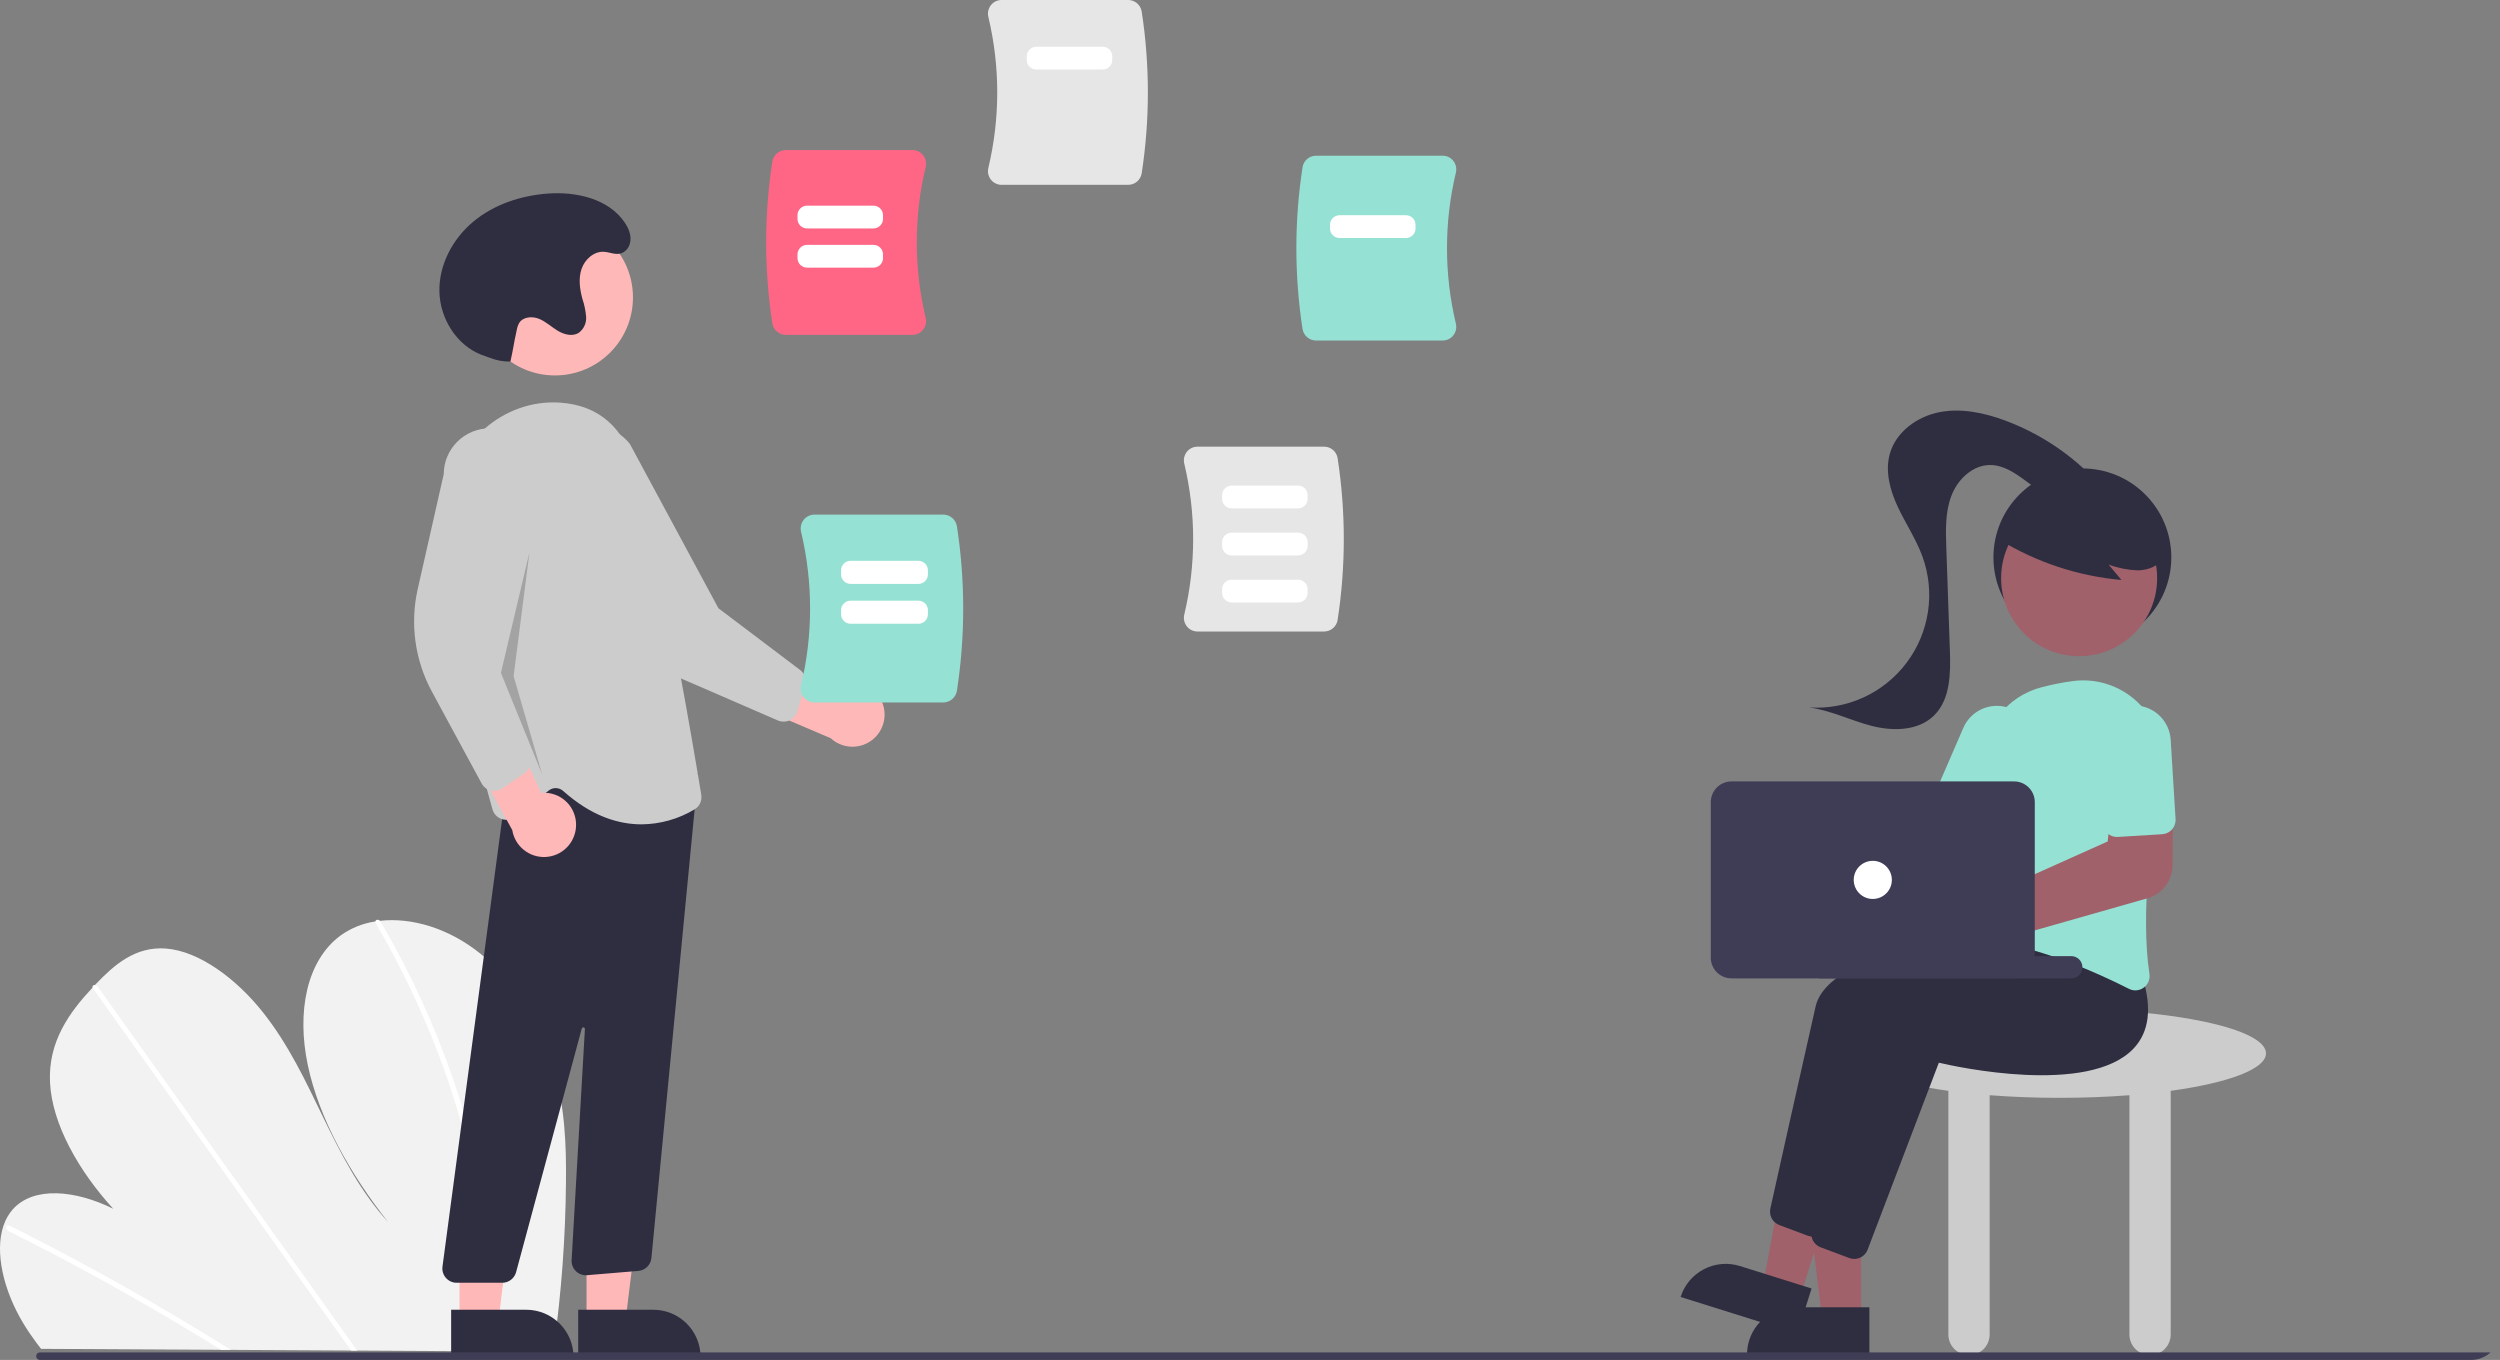 <svg width="432" height="235" viewBox="0 0 432 235" fill="none" xmlns="http://www.w3.org/2000/svg">
<rect x="0" y="0" width="432" height="235" fill="#808080" stroke="none"/>
<g clip-path="url(#clip0)">
<path d="M97.798 204.344C97.715 213.793 97.023 223.227 95.726 232.587C95.68 232.916 95.631 233.245 95.585 233.573L7.098 233.079C6.838 232.753 6.582 232.422 6.334 232.088C5.508 230.981 4.734 229.844 4.023 228.666C0.607 222.995 -0.957 216.356 0.61 211.775L0.638 211.704C0.976 210.701 1.51 209.774 2.207 208.978C5.78 204.955 13.006 205.626 19.562 208.873C13.681 202.435 8.999 194.312 8.643 187.06C8.294 179.988 11.992 174.935 16.003 170.642C16.135 170.5 16.266 170.362 16.398 170.224C16.462 170.153 16.529 170.086 16.593 170.015C19.723 166.743 23.371 163.517 28.652 163.907C34.443 164.336 40.865 169.187 45.367 174.84C49.869 180.49 52.861 186.907 55.894 193.171C58.93 199.43 62.216 205.849 67.088 211.199C60.489 202.851 55.167 193.353 53.202 184.115C51.236 174.877 52.966 166.005 58.848 161.654C60.634 160.374 62.7 159.54 64.874 159.223C65.128 159.18 65.385 159.146 65.647 159.116C71.092 158.496 77.593 160.38 83.125 164.881C89.216 169.838 93.439 177.186 95.541 184.161C97.642 191.137 97.866 197.852 97.798 204.344Z" fill="#F2F2F2"/>
<path d="M39.904 233.262L38.212 233.253C37.675 232.917 37.135 232.585 36.593 232.257C36.257 232.045 35.917 231.841 35.578 231.633C29.965 228.205 24.317 224.917 18.634 221.769C12.957 218.618 7.251 215.612 1.516 212.751C1.364 212.685 1.24 212.568 1.166 212.42C1.091 212.271 1.071 212.102 1.108 211.94C1.115 211.919 1.124 211.899 1.137 211.881C1.217 211.731 1.395 211.669 1.656 211.797C2.36 212.15 3.067 212.502 3.771 212.863C9.521 215.772 15.246 218.827 20.948 222.027C26.645 225.226 32.309 228.566 37.941 232.047C38.06 232.119 38.178 232.195 38.297 232.267C38.834 232.598 39.367 232.93 39.904 233.262Z" fill="white"/>
<path d="M61.721 233.384L60.675 233.378C60.439 233.048 60.207 232.718 59.971 232.388C54.426 224.612 48.883 216.837 43.341 209.061C34.265 196.331 25.191 183.602 16.121 170.872C16.067 170.804 16.027 170.725 16.003 170.642C15.925 170.36 16.133 170.194 16.398 170.224C16.51 170.24 16.617 170.279 16.712 170.34C16.808 170.401 16.889 170.481 16.951 170.576C22.039 177.714 27.126 184.85 32.212 191.984C41.241 204.65 50.269 217.315 59.295 229.978C59.869 230.782 60.443 231.59 61.017 232.393C61.253 232.724 61.489 233.054 61.721 233.384Z" fill="white"/>
<path d="M85.031 227.308C84.978 229.071 84.861 230.806 84.708 232.526C84.679 232.855 84.649 233.183 84.62 233.512L83.522 233.506C83.555 233.177 83.589 232.848 83.618 232.52C83.85 230.036 84.015 227.524 84.037 224.944C84.067 217.791 83.37 210.653 81.957 203.641C80.455 196.09 78.299 188.685 75.513 181.509C72.589 173.94 69.064 166.617 64.971 159.611C64.894 159.497 64.859 159.36 64.874 159.223C64.919 158.91 65.336 158.817 65.647 159.116C65.709 159.174 65.762 159.241 65.805 159.315C66.311 160.186 66.808 161.059 67.296 161.935C71.238 168.98 74.612 176.328 77.387 183.909C80.029 191.109 82.039 198.526 83.394 206.074C84.663 213.078 85.211 220.193 85.031 227.308Z" fill="white"/>
<path d="M391.565 182.022C391.565 177.777 375.592 174.337 355.889 174.337C336.185 174.337 320.212 177.777 320.212 182.022C320.212 184.742 326.779 187.13 336.678 188.495V230.599C336.678 231.546 337.054 232.453 337.723 233.122C338.392 233.791 339.299 234.167 340.246 234.167C341.192 234.167 342.099 233.791 342.768 233.122C343.438 232.453 343.813 231.546 343.813 230.599V189.254C347.585 189.546 351.65 189.706 355.889 189.706C360.128 189.706 364.192 189.546 367.964 189.254V230.599C367.964 231.546 368.34 232.453 369.009 233.122C369.678 233.791 370.585 234.167 371.531 234.167C372.478 234.167 373.385 233.791 374.054 233.122C374.723 232.453 375.099 231.546 375.099 230.599V188.495C384.998 187.13 391.565 184.742 391.565 182.022Z" fill="#CCCCCC"/>
<path d="M359.834 111.684C368.321 111.684 375.202 104.803 375.202 96.315C375.202 87.826 368.321 80.945 359.834 80.945C351.346 80.945 344.465 87.826 344.465 96.315C344.465 104.803 351.346 111.684 359.834 111.684Z" fill="#2F2E41"/>
<path d="M321.588 227.813H314.859L311.657 201.856H321.589L321.588 227.813Z" fill="#A0616A"/>
<path d="M310.052 225.89H323.03V234.061H301.881C301.881 232.988 302.092 231.926 302.503 230.934C302.914 229.943 303.516 229.042 304.274 228.283C305.033 227.524 305.934 226.923 306.925 226.512C307.917 226.101 308.979 225.89 310.052 225.89Z" fill="#2F2E41"/>
<path d="M311.084 224.057L304.663 222.042L309.379 196.318L318.855 199.291L311.084 224.057Z" fill="#A0616A"/>
<path d="M300.653 218.768L313.035 222.654L310.589 230.451L290.41 224.118C290.732 223.094 291.251 222.144 291.94 221.321C292.629 220.498 293.473 219.819 294.424 219.322C295.375 218.825 296.415 218.521 297.483 218.426C298.552 218.331 299.629 218.447 300.653 218.768Z" fill="#2F2E41"/>
<path d="M313.273 213.701C312.978 213.701 312.686 213.648 312.41 213.544L307.46 211.687C306.904 211.477 306.442 211.074 306.159 210.552C305.875 210.03 305.789 209.423 305.915 208.842C307.161 203.238 311.409 184.158 313.735 173.924C316.494 161.785 356.735 159.529 358.447 159.439L358.588 159.431L363.114 165.12C364.75 170.378 364.232 174.48 361.573 177.31C353.817 185.57 330.657 180.445 327.895 179.796L315.585 212.11C315.406 212.578 315.089 212.981 314.676 213.265C314.263 213.549 313.774 213.701 313.273 213.701Z" fill="#2F2E41"/>
<path d="M320.408 217.543C320.113 217.543 319.821 217.49 319.545 217.386L314.595 215.53C314.039 215.319 313.577 214.916 313.294 214.394C313.01 213.872 312.924 213.265 313.05 212.684C314.297 207.08 318.544 188 320.87 177.766C323.629 165.627 363.871 163.371 365.582 163.281L365.723 163.274L370.25 168.963C371.886 174.221 371.367 178.322 368.709 181.153C360.952 189.411 337.792 184.287 335.031 183.638L322.721 215.953C322.541 216.421 322.224 216.823 321.811 217.107C321.399 217.391 320.909 217.543 320.408 217.543Z" fill="#2F2E41"/>
<path d="M306.086 138.49C306.267 138.733 306.43 138.991 306.571 139.26L333.642 142.112L337.539 136.769L346.37 141.596L338.717 154.562L305.517 146.096C304.679 146.913 303.613 147.455 302.459 147.651C301.306 147.847 300.12 147.687 299.06 147.193C298 146.698 297.116 145.893 296.524 144.883C295.933 143.874 295.663 142.708 295.75 141.542C295.838 140.375 296.278 139.263 297.013 138.352C297.748 137.442 298.742 136.777 299.864 136.446C300.986 136.115 302.182 136.133 303.293 136.498C304.405 136.863 305.379 137.558 306.085 138.49L306.086 138.49Z" fill="#A0616A"/>
<path d="M368.994 171.14C368.602 171.139 368.216 171.045 367.869 170.865C362.455 168.112 351.915 163.346 342.14 162.348C341.806 162.315 341.482 162.213 341.189 162.047C340.897 161.882 340.642 161.657 340.441 161.387C340.237 161.115 340.091 160.803 340.012 160.472C339.933 160.14 339.924 159.796 339.984 159.46C340.866 154.578 342.889 142.144 342.628 132.179C342.552 129.115 343.52 126.116 345.373 123.676C347.227 121.235 349.856 119.497 352.828 118.749C354.617 118.277 356.434 117.919 358.269 117.676C360.377 117.409 362.519 117.64 364.522 118.349C366.526 119.059 368.335 120.228 369.805 121.762C371.276 123.297 372.366 125.155 372.99 127.187C373.613 129.219 373.752 131.368 373.395 133.464C371.652 143.79 369.895 158.214 371.422 168.282C371.492 168.733 371.436 169.195 371.26 169.616C371.084 170.038 370.794 170.402 370.424 170.669C370.009 170.973 369.508 171.138 368.994 171.14Z" fill="#95E1D3"/>
<path d="M343.129 144.874C342.792 144.874 342.458 144.804 342.149 144.669L335.097 141.617C334.496 141.356 334.024 140.867 333.783 140.258C333.542 139.65 333.552 138.97 333.811 138.369L339.263 125.776C339.592 125.014 340.067 124.325 340.663 123.748C341.258 123.171 341.961 122.716 342.732 122.411C343.503 122.106 344.326 121.955 345.155 121.968C345.985 121.981 346.803 122.157 347.564 122.487C348.325 122.816 349.014 123.292 349.591 123.888C350.167 124.483 350.621 125.187 350.926 125.958C351.231 126.729 351.381 127.553 351.368 128.382C351.354 129.211 351.178 130.029 350.848 130.79L345.397 143.383C345.205 143.826 344.888 144.202 344.486 144.467C344.083 144.732 343.612 144.873 343.129 144.874V144.874Z" fill="#95E1D3"/>
<path d="M359.272 113.392C366.717 113.392 372.753 107.356 372.753 99.91C372.753 92.465 366.717 86.429 359.272 86.429C351.826 86.429 345.791 92.465 345.791 99.91C345.791 107.356 351.826 113.392 359.272 113.392Z" fill="#A0616A"/>
<path d="M345.548 93.287C351.934 97.185 359.132 99.557 366.584 100.219L364.367 97.562C365.981 98.159 367.68 98.496 369.401 98.561C371.119 98.534 372.919 97.873 373.894 96.458C374.329 95.755 374.587 94.957 374.647 94.132C374.707 93.307 374.566 92.48 374.237 91.721C373.561 90.208 372.509 88.893 371.182 87.901C368.828 86.039 366.051 84.788 363.097 84.26C360.143 83.733 357.105 83.944 354.252 84.875C352.295 85.46 350.543 86.584 349.196 88.118C347.918 89.695 345.457 91.1 346.112 93.021L345.548 93.287Z" fill="#2F2E41"/>
<path d="M361.538 82.407C357.287 78.095 352.141 74.768 346.465 72.659C342.821 71.309 338.855 70.475 335.045 71.242C331.236 72.008 327.633 74.644 326.571 78.382C325.701 81.438 326.599 84.729 327.947 87.606C329.296 90.484 331.097 93.151 332.187 96.136C333.3 99.181 333.635 102.456 333.161 105.664C332.687 108.871 331.42 111.91 329.474 114.503C327.528 117.096 324.965 119.163 322.018 120.514C319.071 121.866 315.833 122.46 312.599 122.243C316.342 122.745 319.792 124.504 323.45 125.44C327.109 126.377 331.427 126.313 334.146 123.692C337.022 120.919 337.08 116.41 336.941 112.416C336.734 106.48 336.527 100.543 336.321 94.607C336.215 91.58 336.125 88.455 337.217 85.629C338.309 82.804 340.903 80.329 343.932 80.355C346.228 80.375 348.26 81.766 350.101 83.137C351.942 84.509 353.89 85.972 356.177 86.176C358.464 86.38 361.075 84.688 360.904 82.398" fill="#2F2E41"/>
<path d="M336.607 167.677C335.714 167.676 334.832 167.477 334.025 167.094C333.218 166.711 332.506 166.154 331.94 165.462C331.374 164.771 330.969 163.963 330.753 163.096C330.537 162.229 330.516 161.325 330.692 160.449C330.867 159.573 331.235 158.747 331.768 158.031C332.301 157.314 332.987 156.725 333.775 156.305C334.564 155.885 335.436 155.645 336.328 155.603C337.22 155.561 338.111 155.717 338.935 156.06H338.935C339.184 156.165 339.424 156.287 339.655 156.425L364.212 145.399L364.902 138.739L375.488 138.455L375.418 149.544C375.405 150.829 374.978 152.075 374.201 153.097C373.423 154.12 372.337 154.865 371.103 155.221L342.385 163.396C342.329 163.586 342.263 163.773 342.188 163.955C341.727 165.056 340.952 165.996 339.959 166.658C338.966 167.32 337.8 167.675 336.607 167.677V167.677Z" fill="#A0616A"/>
<path d="M374.591 143.891C374.29 144.043 373.961 144.132 373.624 144.153L365.954 144.624C365.301 144.664 364.658 144.442 364.168 144.008C363.677 143.575 363.379 142.964 363.338 142.311L362.496 128.614C362.443 127.786 362.555 126.955 362.824 126.17C363.093 125.385 363.514 124.661 364.063 124.039C364.612 123.417 365.278 122.909 366.024 122.544C366.769 122.18 367.579 121.966 368.408 121.915C369.236 121.864 370.066 121.977 370.85 122.247C371.635 122.518 372.359 122.94 372.98 123.49C373.601 124.04 374.108 124.708 374.471 125.454C374.834 126.2 375.046 127.01 375.096 127.839L375.938 141.535C375.967 142.016 375.855 142.496 375.616 142.914C375.377 143.333 375.021 143.672 374.591 143.891L374.591 143.891Z" fill="#95E1D3"/>
<path d="M357.922 169.062H314.561C314.052 169.062 313.563 168.859 313.203 168.499C312.842 168.139 312.64 167.65 312.64 167.141C312.64 166.631 312.842 166.142 313.203 165.782C313.563 165.422 314.052 165.219 314.561 165.219H357.922C358.432 165.219 358.92 165.422 359.28 165.782C359.641 166.142 359.843 166.631 359.843 167.141C359.843 167.65 359.641 168.139 359.28 168.499C358.92 168.859 358.432 169.062 357.922 169.062Z" fill="#3F3D56"/>
<path d="M295.625 165.494V138.598C295.626 137.652 296.002 136.745 296.671 136.076C297.34 135.407 298.247 135.031 299.193 135.03H348.042C348.988 135.031 349.895 135.407 350.564 136.076C351.233 136.745 351.609 137.652 351.61 138.598V165.494C351.609 166.44 351.233 167.347 350.564 168.016C349.895 168.684 348.988 169.061 348.042 169.062H299.193C298.247 169.061 297.34 168.684 296.671 168.016C296.002 167.347 295.626 166.44 295.625 165.494Z" fill="#3F3D56"/>
<path d="M323.617 155.339C325.436 155.339 326.911 153.865 326.911 152.046C326.911 150.227 325.436 148.752 323.617 148.752C321.799 148.752 320.324 150.227 320.324 152.046C320.324 153.865 321.799 155.339 323.617 155.339Z" fill="white"/>
<path d="M151.918 120.395C151.473 119.721 150.886 119.154 150.198 118.732C149.51 118.31 148.738 118.044 147.937 117.953C147.135 117.861 146.323 117.947 145.558 118.203C144.793 118.46 144.093 118.881 143.509 119.437L126.079 110.441L127.163 120.576L143.548 127.565C144.547 128.486 145.849 129.007 147.208 129.032C148.566 129.056 149.886 128.582 150.918 127.698C151.949 126.814 152.621 125.582 152.805 124.236C152.99 122.89 152.674 121.523 151.918 120.395H151.918Z" fill="#FFB8B8"/>
<path d="M136.428 124.474C136.113 124.619 135.771 124.695 135.424 124.699C135.077 124.703 134.733 124.633 134.414 124.496L117.859 117.314C112.199 114.859 107.622 110.431 104.982 104.855L96.278 86.483C95.636 85.657 95.162 84.714 94.885 83.705C94.608 82.697 94.532 81.644 94.662 80.606C94.792 79.569 95.125 78.567 95.642 77.658C96.16 76.749 96.851 75.951 97.677 75.31C98.503 74.668 99.448 74.196 100.456 73.92C101.465 73.644 102.518 73.57 103.555 73.701C104.593 73.832 105.594 74.166 106.502 74.685C107.41 75.204 108.207 75.896 108.848 76.723L124.146 105.108L138.273 115.78C138.677 116.087 138.977 116.51 139.133 116.994C139.289 117.477 139.292 117.996 139.143 118.481L137.757 122.96C137.608 123.44 137.316 123.864 136.921 124.174C136.769 124.293 136.604 124.394 136.428 124.474Z" fill="#CCCCCC"/>
<path d="M95.895 64.876C103.34 64.876 109.376 58.84 109.376 51.394C109.376 43.949 103.34 37.913 95.895 37.913C88.45 37.913 82.414 43.949 82.414 51.394C82.414 58.84 88.45 64.876 95.895 64.876Z" fill="#FFB8B8"/>
<path d="M101.356 228.248H108.084L111.286 202.292H101.354L101.356 228.248Z" fill="#FFB8B8"/>
<path d="M121.062 234.496L99.914 234.497L99.913 226.326L112.891 226.325C115.058 226.325 117.136 227.186 118.669 228.718C120.201 230.251 121.062 232.329 121.062 234.496L121.062 234.496Z" fill="#2F2E41"/>
<path d="M79.401 228.248H86.129L89.331 202.292H79.399L79.401 228.248Z" fill="#FFB8B8"/>
<path d="M99.107 234.496L77.959 234.497L77.958 226.326L90.936 226.325C93.103 226.325 95.181 227.186 96.714 228.718C98.246 230.251 99.107 232.329 99.107 234.496L99.107 234.496Z" fill="#2F2E41"/>
<path d="M77.051 220.819C76.819 220.554 76.646 220.243 76.545 219.906C76.443 219.569 76.414 219.214 76.461 218.865L88.242 130.5L117.513 135.471L120.637 133.597L112.559 217.438C112.491 218.004 112.231 218.53 111.821 218.926C111.412 219.323 110.878 219.565 110.31 219.614L101.447 220.353C101.095 220.382 100.74 220.336 100.407 220.216C100.075 220.097 99.771 219.907 99.518 219.66C99.265 219.414 99.068 219.115 98.94 218.786C98.812 218.456 98.756 218.103 98.776 217.75L101.071 177.821C101.075 177.754 101.054 177.687 101.011 177.634C100.969 177.581 100.908 177.545 100.841 177.534C100.774 177.523 100.705 177.538 100.648 177.574C100.591 177.611 100.55 177.668 100.532 177.734L89.18 219.834C89.037 220.358 88.727 220.821 88.296 221.151C87.865 221.482 87.338 221.661 86.795 221.662H78.909C78.557 221.662 78.209 221.587 77.889 221.441C77.568 221.296 77.283 221.083 77.051 220.819Z" fill="#2F2E41"/>
<path d="M97.322 136.685C96.986 136.381 96.554 136.204 96.101 136.185C95.648 136.166 95.203 136.307 94.843 136.582L88.991 141.134C88.673 141.382 88.298 141.549 87.9 141.619C87.503 141.689 87.094 141.66 86.71 141.535C86.326 141.41 85.978 141.192 85.698 140.902C85.417 140.611 85.212 140.256 85.101 139.868C82.231 129.815 75.727 104.509 77.329 86.698C78.237 76.602 86.955 68.929 96.762 69.573C103.467 70.02 107.878 73.888 109.873 81.07C114.77 98.701 120.152 131.044 121.181 137.349C121.262 137.838 121.194 138.34 120.985 138.789C120.775 139.239 120.435 139.615 120.009 139.867C117.24 141.53 114.076 142.42 110.847 142.446C106.939 142.446 102.254 141.085 97.322 136.685Z" fill="#CCCCCC"/>
<path d="M99.53 142.957C99.596 142.153 99.484 141.344 99.203 140.588C98.922 139.831 98.479 139.146 97.904 138.579C97.33 138.012 96.638 137.579 95.878 137.308C95.118 137.038 94.307 136.938 93.504 137.015L85.341 119.179L79.939 127.823L88.519 143.434C88.737 144.775 89.44 145.99 90.494 146.847C91.548 147.705 92.879 148.146 94.237 148.087C95.594 148.028 96.882 147.473 97.858 146.528C98.834 145.583 99.428 144.312 99.53 142.957H99.53Z" fill="#FFB8B8"/>
<path d="M84.825 136.608C84.487 136.527 84.17 136.377 83.895 136.165C83.62 135.954 83.392 135.687 83.227 135.382L74.632 119.514C71.692 114.089 70.824 107.781 72.187 101.763L76.676 81.935C76.68 80.89 76.89 79.855 77.294 78.891C77.698 77.926 78.288 77.051 79.031 76.315C79.774 75.579 80.654 74.996 81.622 74.601C82.59 74.205 83.626 74.004 84.671 74.009C85.717 74.014 86.751 74.225 87.715 74.63C88.679 75.036 89.554 75.627 90.289 76.37C91.024 77.113 91.606 77.994 92.001 78.963C92.395 79.931 92.595 80.967 92.589 82.013L87.111 113.79L91.641 130.905C91.77 131.396 91.745 131.915 91.569 132.391C91.393 132.868 91.076 133.279 90.659 133.568L86.804 136.237C86.391 136.523 85.9 136.676 85.397 136.676C85.204 136.676 85.012 136.653 84.825 136.608Z" fill="#CCCCCC"/>
<path opacity="0.2" d="M91.496 95.414L86.556 116.273L93.691 133.838L88.751 116.822L91.496 95.414Z" fill="black"/>
<path d="M88.202 62.48C87.003 62.502 85.811 62.287 84.696 61.846C84.205 61.657 83.696 61.501 83.206 61.312C78.88 59.641 76.03 55.033 75.928 50.396C75.826 45.759 78.227 41.259 81.793 38.293C85.358 35.327 89.976 33.804 94.6 33.452C99.582 33.073 105.191 34.336 107.974 38.485C108.715 39.589 109.233 40.929 108.794 42.262C108.663 42.664 108.428 43.025 108.113 43.308C106.87 44.414 105.631 43.583 104.364 43.509C102.622 43.408 101.057 44.818 100.495 46.47C99.933 48.121 100.18 49.94 100.634 51.624C100.98 52.638 101.198 53.691 101.284 54.758C101.32 55.294 101.219 55.83 100.991 56.315C100.763 56.801 100.414 57.22 99.978 57.533C98.89 58.191 97.46 57.81 96.371 57.153C95.282 56.496 94.341 55.583 93.165 55.1C91.989 54.617 90.408 54.724 89.724 55.795C89.506 56.185 89.359 56.611 89.289 57.052C88.675 59.848 88.816 59.684 88.202 62.48L88.202 62.48Z" fill="#2F2E41"/>
<path d="M205.086 108.232C204.862 107.949 204.706 107.618 204.629 107.266C204.552 106.913 204.557 106.548 204.642 106.198C206.69 97.623 206.689 88.686 204.642 80.111C204.557 79.761 204.552 79.395 204.629 79.043C204.706 78.691 204.862 78.36 205.086 78.077C205.304 77.798 205.584 77.573 205.903 77.418C206.222 77.264 206.573 77.184 206.927 77.185H228.812C229.371 77.186 229.912 77.386 230.338 77.748C230.764 78.111 231.047 78.612 231.138 79.164C232.565 88.436 232.565 97.873 231.138 107.145C231.047 107.697 230.764 108.198 230.338 108.561C229.912 108.923 229.371 109.123 228.812 109.124H206.927C206.573 109.125 206.222 109.045 205.903 108.891C205.584 108.736 205.304 108.511 205.086 108.232Z" fill="#E6E6E6"/>
<path d="M171.23 31.046C171.007 30.763 170.851 30.433 170.774 30.081C170.697 29.728 170.702 29.363 170.787 29.013C172.835 20.438 172.835 11.501 170.787 2.926C170.702 2.576 170.697 2.211 170.774 1.858C170.851 1.506 171.007 1.176 171.23 0.893C171.449 0.614 171.729 0.388 172.048 0.233C172.367 0.079 172.717 -0.001 173.072 1.17297e-05H194.957C195.516 0.001 196.057 0.201 196.483 0.563C196.909 0.926 197.192 1.427 197.283 1.979C198.71 11.251 198.71 20.688 197.283 29.96C197.192 30.512 196.909 31.013 196.483 31.376C196.057 31.738 195.516 31.938 194.957 31.939H173.072C172.717 31.94 172.367 31.86 172.048 31.705C171.729 31.551 171.449 31.325 171.23 31.046Z" fill="#E6E6E6"/>
<path d="M225.081 56.865C223.654 47.593 223.654 38.157 225.081 28.885C225.172 28.333 225.455 27.831 225.881 27.469C226.307 27.106 226.848 26.907 227.407 26.906H249.292C249.646 26.904 249.997 26.984 250.316 27.139C250.635 27.294 250.915 27.519 251.133 27.798C251.357 28.081 251.513 28.411 251.59 28.764C251.667 29.116 251.662 29.481 251.577 29.832C249.529 38.407 249.529 47.343 251.576 55.918C251.662 56.269 251.667 56.634 251.59 56.986C251.513 57.339 251.357 57.669 251.133 57.952C250.915 58.231 250.635 58.456 250.316 58.611C249.997 58.766 249.646 58.846 249.292 58.844H227.407C226.848 58.843 226.307 58.644 225.881 58.281C225.455 57.919 225.172 57.417 225.081 56.865Z" fill="#95E1D3"/>
<path d="M133.462 55.888C132.034 46.616 132.034 37.18 133.462 27.908C133.552 27.356 133.836 26.854 134.262 26.492C134.687 26.129 135.228 25.93 135.787 25.929H157.672C158.027 25.928 158.377 26.007 158.696 26.162C159.015 26.317 159.295 26.542 159.514 26.821C159.738 27.104 159.894 27.434 159.971 27.787C160.047 28.139 160.043 28.505 159.957 28.855C157.91 37.43 157.91 46.366 159.957 54.941C160.043 55.292 160.047 55.657 159.971 56.009C159.894 56.362 159.738 56.692 159.514 56.975C159.295 57.254 159.015 57.48 158.696 57.634C158.377 57.789 158.027 57.869 157.672 57.867H135.787C135.228 57.866 134.687 57.667 134.262 57.304C133.836 56.942 133.552 56.44 133.462 55.888Z" fill="#FF6584"/>
<path d="M138.875 120.479C138.647 120.191 138.489 119.855 138.411 119.497C138.333 119.139 138.337 118.768 138.424 118.411C140.505 109.696 140.505 100.612 138.424 91.896C138.337 91.54 138.332 91.169 138.411 90.811C138.489 90.452 138.647 90.117 138.875 89.829C139.097 89.546 139.381 89.316 139.706 89.159C140.03 89.002 140.386 88.921 140.747 88.922H162.991C163.559 88.923 164.109 89.126 164.542 89.494C164.975 89.863 165.263 90.373 165.355 90.934C166.806 100.358 166.806 109.949 165.355 119.374C165.263 119.935 164.975 120.445 164.542 120.813C164.109 121.182 163.559 121.385 162.991 121.386H140.747C140.386 121.387 140.03 121.306 139.706 121.148C139.381 120.991 139.097 120.762 138.875 120.479Z" fill="#95E1D3"/>
<path d="M6.906 235H431.346C431.52 235 431.686 234.931 431.809 234.809C431.931 234.686 432 234.52 432 234.346C432 234.173 431.931 234.007 431.809 233.884C431.686 233.762 431.52 233.693 431.346 233.693H6.906C6.82 233.693 6.735 233.709 6.655 233.742C6.576 233.775 6.503 233.823 6.443 233.884C6.382 233.944 6.333 234.016 6.3 234.096C6.267 234.175 6.25 234.26 6.25 234.346C6.25 234.432 6.267 234.518 6.3 234.597C6.333 234.676 6.382 234.749 6.443 234.809C6.503 234.87 6.576 234.918 6.655 234.951C6.735 234.984 6.82 235 6.906 235Z" fill="#3F3D56"/>
<path d="M158.698 100.9H146.98C146.544 100.9 146.125 100.726 145.816 100.417C145.508 100.109 145.334 99.69 145.334 99.253V98.554C145.334 98.118 145.508 97.699 145.816 97.39C146.125 97.082 146.544 96.908 146.98 96.907H158.698C159.135 96.908 159.553 97.082 159.862 97.39C160.171 97.699 160.345 98.118 160.345 98.554V99.253C160.345 99.69 160.171 100.109 159.862 100.417C159.553 100.726 159.135 100.9 158.698 100.9Z" fill="white"/>
<path d="M158.698 107.787H146.98C146.544 107.787 146.125 107.613 145.816 107.305C145.508 106.996 145.334 106.577 145.334 106.141V105.441C145.334 105.005 145.508 104.586 145.816 104.278C146.125 103.969 146.544 103.795 146.98 103.795H158.698C159.135 103.795 159.553 103.969 159.862 104.278C160.171 104.586 160.345 105.005 160.345 105.441V106.141C160.345 106.577 160.171 106.996 159.862 107.305C159.553 107.613 159.135 107.787 158.698 107.787Z" fill="white"/>
<path d="M150.938 39.474H139.453C139.017 39.473 138.598 39.3 138.289 38.991C137.981 38.682 137.807 38.264 137.807 37.827V37.184C137.807 36.747 137.981 36.329 138.289 36.02C138.598 35.711 139.017 35.538 139.453 35.537H150.938C151.374 35.538 151.793 35.711 152.101 36.02C152.41 36.329 152.584 36.747 152.584 37.184V37.827C152.584 38.264 152.41 38.682 152.101 38.991C151.793 39.3 151.374 39.473 150.938 39.474Z" fill="white"/>
<path d="M224.311 87.848H212.826C212.39 87.848 211.971 87.674 211.663 87.365C211.354 87.056 211.18 86.638 211.18 86.201V85.558C211.18 85.121 211.354 84.703 211.663 84.394C211.971 84.085 212.39 83.912 212.826 83.911H224.311C224.747 83.912 225.166 84.085 225.475 84.394C225.783 84.703 225.957 85.121 225.957 85.558V86.201C225.957 86.638 225.783 87.056 225.475 87.365C225.166 87.674 224.747 87.848 224.311 87.848Z" fill="white"/>
<path d="M224.311 95.979H212.826C212.39 95.979 211.971 95.805 211.663 95.496C211.354 95.188 211.18 94.769 211.18 94.333V93.689C211.18 93.252 211.354 92.834 211.663 92.525C211.971 92.216 212.39 92.043 212.826 92.042H224.311C224.747 92.043 225.166 92.216 225.475 92.525C225.783 92.834 225.957 93.252 225.957 93.689V94.333C225.957 94.769 225.783 95.188 225.475 95.496C225.166 95.805 224.747 95.979 224.311 95.979Z" fill="white"/>
<path d="M224.311 104.11H212.826C212.39 104.11 211.971 103.936 211.663 103.628C211.354 103.319 211.18 102.9 211.18 102.464V101.82C211.18 101.384 211.354 100.965 211.663 100.656C211.971 100.348 212.39 100.174 212.826 100.173H224.311C224.747 100.174 225.166 100.348 225.475 100.656C225.783 100.965 225.957 101.384 225.957 101.82V102.464C225.957 102.9 225.783 103.319 225.475 103.628C225.166 103.936 224.747 104.11 224.311 104.11Z" fill="white"/>
<path d="M150.938 46.25H139.453C139.017 46.249 138.598 46.076 138.289 45.767C137.981 45.458 137.807 45.04 137.807 44.603V43.96C137.807 43.523 137.981 43.104 138.289 42.796C138.598 42.487 139.017 42.313 139.453 42.313H150.938C151.374 42.313 151.793 42.487 152.101 42.796C152.41 43.104 152.584 43.523 152.584 43.96V44.603C152.584 45.04 152.41 45.458 152.101 45.767C151.793 46.076 151.374 46.249 150.938 46.25Z" fill="white"/>
<path d="M190.554 12.018H179.069C178.633 12.018 178.214 11.844 177.906 11.535C177.597 11.227 177.423 10.808 177.423 10.371V9.728C177.423 9.291 177.597 8.873 177.906 8.564C178.214 8.255 178.633 8.082 179.069 8.081H190.554C190.99 8.082 191.409 8.255 191.717 8.564C192.026 8.873 192.2 9.291 192.2 9.728V10.371C192.2 10.808 192.026 11.227 191.717 11.535C191.409 11.844 190.99 12.018 190.554 12.018Z" fill="white"/>
<path d="M242.957 41.128H231.472C231.036 41.128 230.617 40.954 230.309 40.646C230 40.337 229.826 39.918 229.826 39.482V38.838C229.826 38.402 230 37.983 230.309 37.674C230.617 37.366 231.036 37.192 231.472 37.191H242.957C243.393 37.192 243.812 37.366 244.121 37.674C244.429 37.983 244.603 38.402 244.603 38.838V39.482C244.603 39.918 244.429 40.337 244.121 40.646C243.812 40.954 243.393 41.128 242.957 41.128Z" fill="white"/>
</g>
<defs>
<clipPath id="clip0">
<rect width="432" height="235" rx="5" fill="white"/>
</clipPath>
</defs>
</svg>
